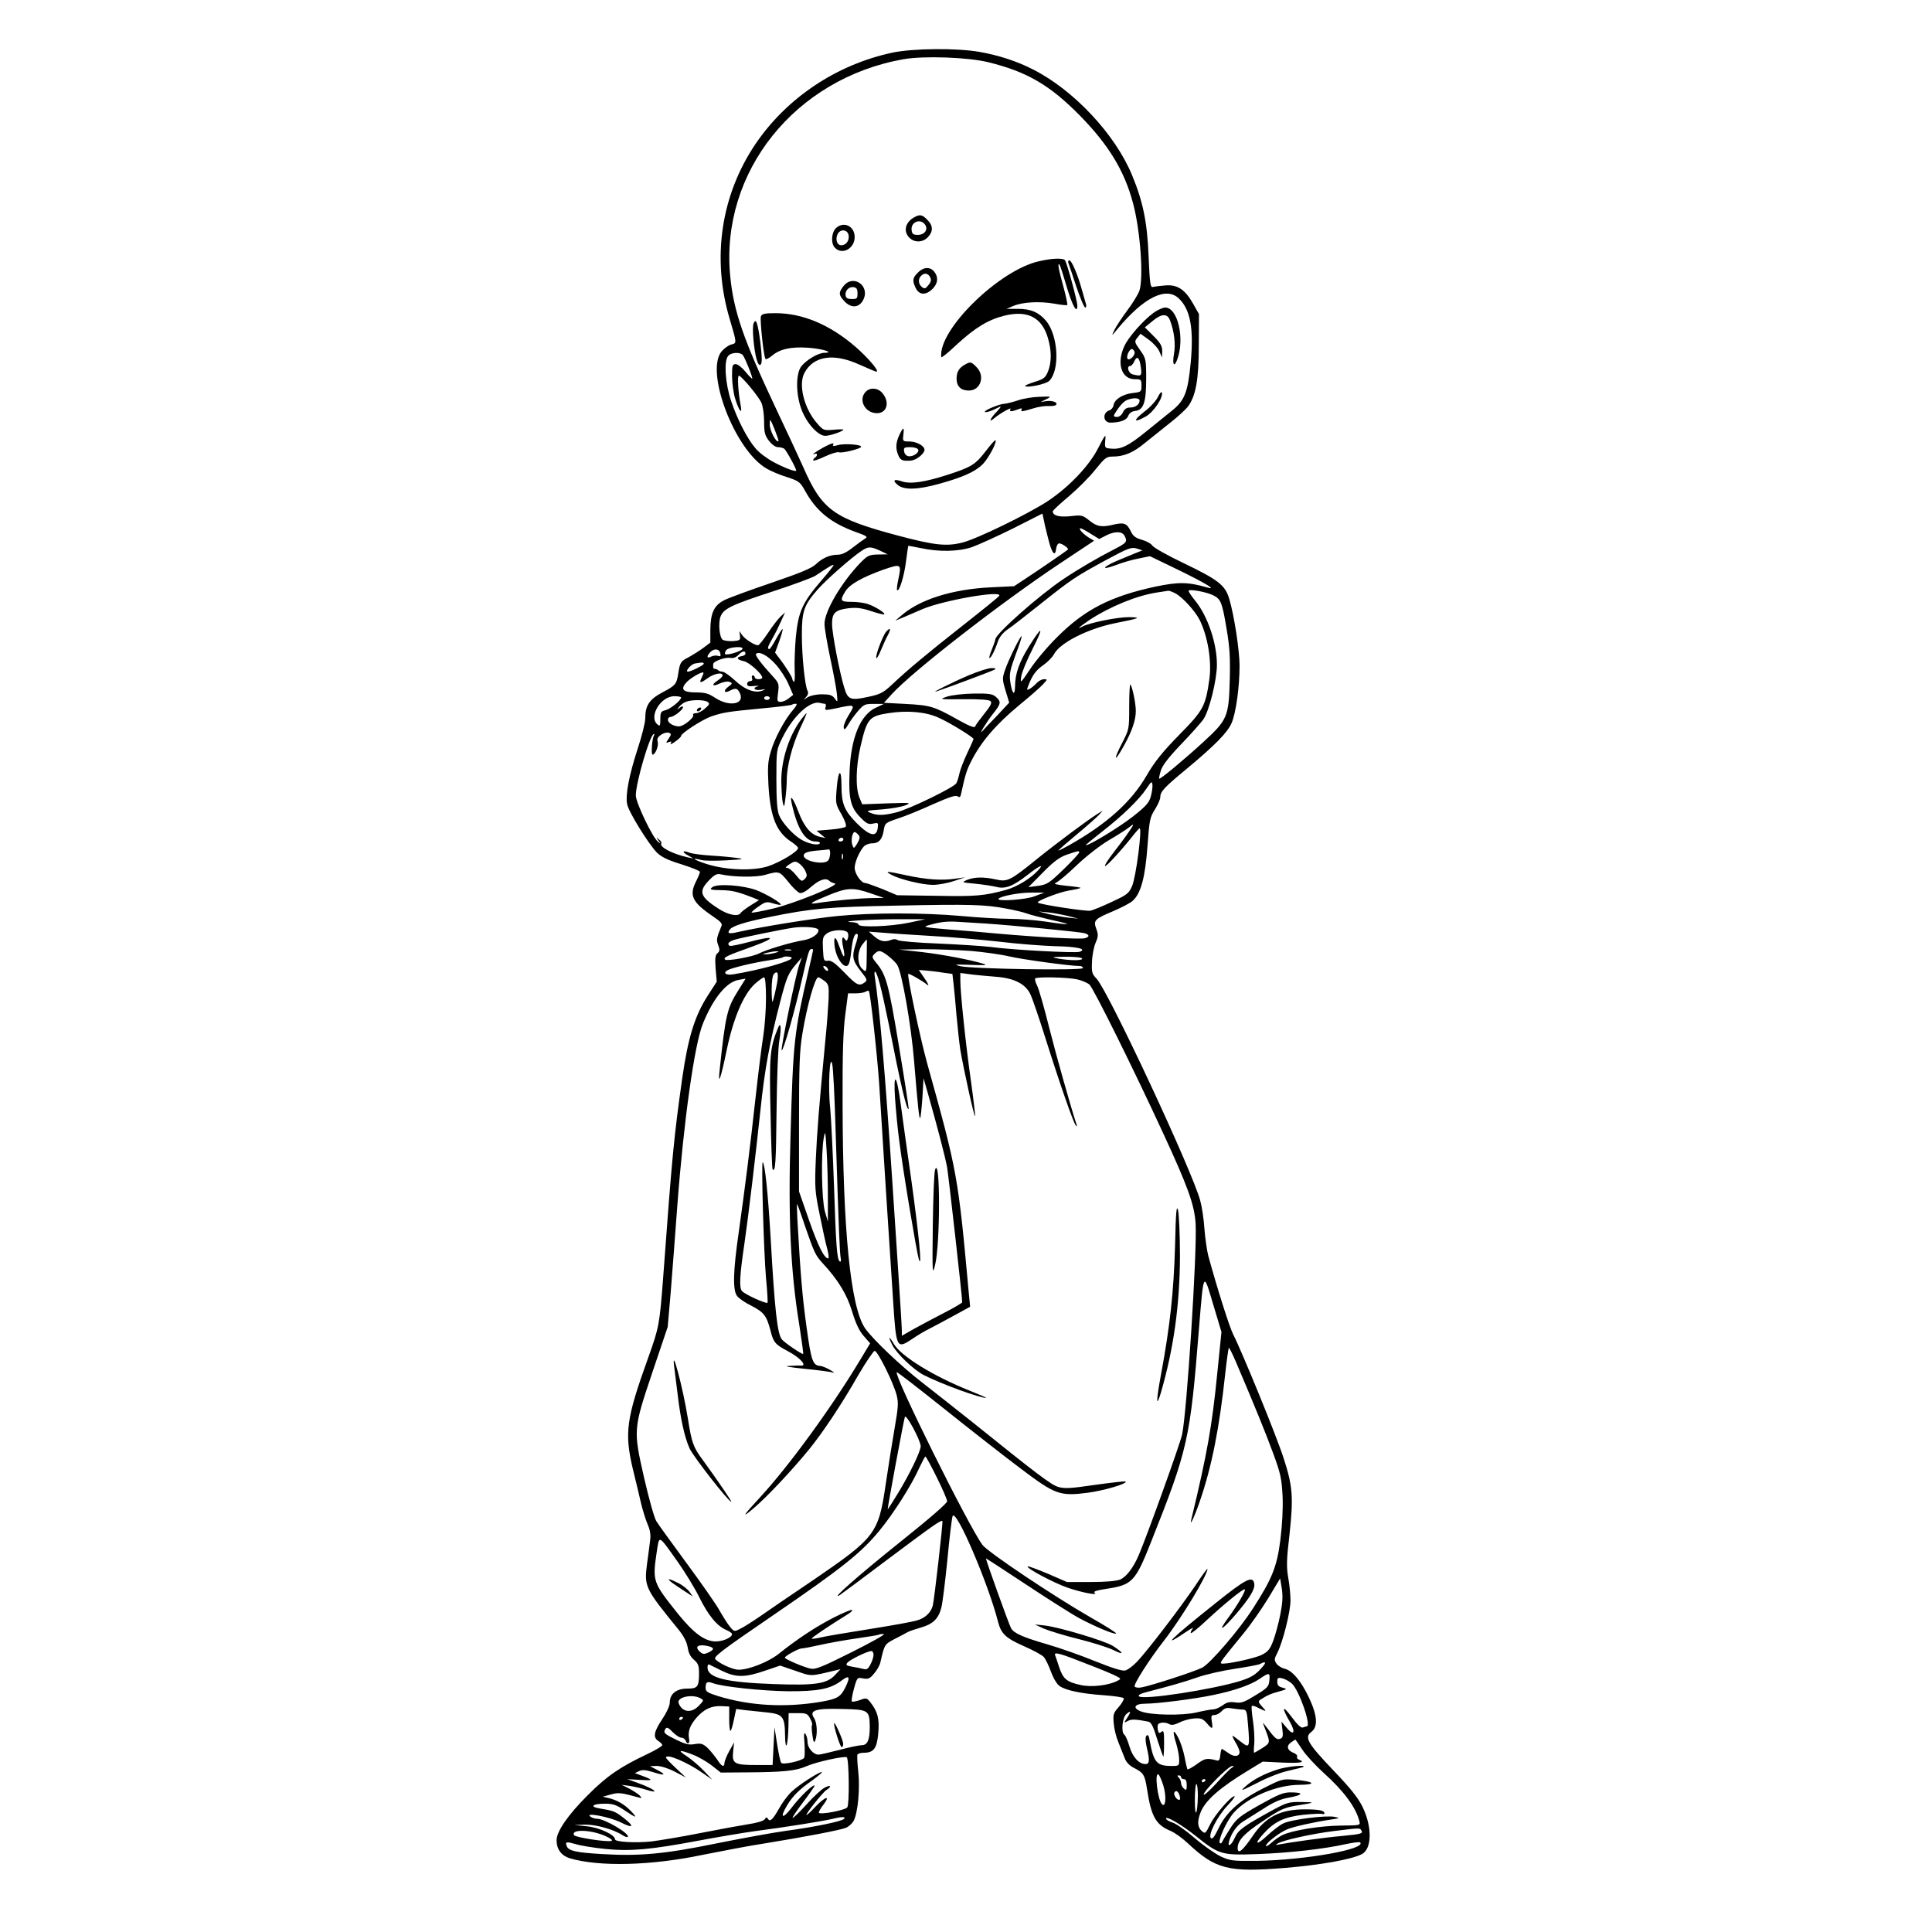 <?xml version="1.0" standalone="no"?>
<!DOCTYPE svg PUBLIC "-//W3C//DTD SVG 20010904//EN"
 "http://www.w3.org/TR/2001/REC-SVG-20010904/DTD/svg10.dtd">
<svg version="1.0" xmlns="http://www.w3.org/2000/svg"
 width="1024pt" height="1024pt" viewBox="0 0 1024 1024"
 preserveAspectRatio="xMidYMid meet">
<g transform="translate(0,1024) scale(0.1,-0.1)"
fill="#000000" stroke="none">
<path d="M4730 9961 c-296 -63 -561 -240 -727 -486 -182 -271 -231 -603 -136
-924 39 -132 39 -129 9 -137 -14 -3 -37 -20 -51 -36 -90 -107 70 -526 239
-622 22 -13 71 -34 108 -45 63 -21 69 -25 97 -76 60 -107 137 -168 270 -216
54 -19 62 -25 47 -33 -10 -6 -40 -28 -66 -48 -31 -25 -58 -38 -78 -38 -43 0
-82 -17 -117 -50 -23 -22 -81 -46 -239 -100 -115 -39 -226 -80 -247 -91 -54
-27 -73 -68 -74 -155 l0 -70 -40 -30 c-22 -16 -56 -37 -74 -47 -43 -21 -47
-28 -56 -86 -9 -58 -14 -64 -88 -103 -66 -36 -87 -68 -87 -136 0 -21 -18 -94
-40 -160 -45 -139 -66 -244 -56 -294 7 -40 111 -208 157 -256 24 -24 56 -40
131 -63 54 -17 98 -35 98 -40 0 -5 -9 -27 -20 -49 -39 -77 -22 -112 93 -190
36 -24 47 -36 41 -48 -27 -66 -28 -73 -17 -102 9 -24 8 -32 -4 -42 -12 -10
-14 -27 -10 -82 l6 -69 -49 -76 c-68 -107 -103 -220 -134 -436 -44 -312 -53
-403 -101 -1055 -19 -250 -22 -266 -79 -425 -117 -325 -127 -398 -82 -590 15
-60 34 -141 43 -180 9 -38 25 -89 35 -113 13 -29 18 -56 14 -85 -3 -23 -10
-81 -17 -129 -15 -118 -9 -129 168 -346 28 -35 43 -65 48 -94 4 -29 15 -50 33
-65 22 -19 27 -31 27 -70 0 -74 -7 -83 -63 -83 -57 0 -92 -28 -92 -74 0 -17
-17 -54 -40 -88 -45 -67 -50 -97 -20 -116 11 -7 20 -16 20 -22 0 -5 -35 -26
-77 -46 -148 -70 -215 -116 -319 -220 -104 -104 -164 -191 -164 -238 0 -47 25
-81 69 -95 156 -46 429 -40 706 18 105 21 251 49 325 60 216 35 403 71 433 83
15 6 34 23 42 38 22 43 34 169 24 260 -5 45 -7 86 -4 91 4 5 18 9 33 9 53 0
70 23 77 103 7 77 -3 116 -43 166 -18 22 -21 23 -55 10 -20 -7 -39 -10 -42 -7
-3 3 2 33 11 67 17 61 18 61 49 55 27 -5 36 -1 58 26 15 17 30 44 33 58 22 96
22 97 76 125 29 15 60 31 68 36 8 5 41 16 72 25 63 18 92 46 107 104 6 19 20
132 32 251 11 119 24 224 28 235 17 45 189 -356 241 -560 16 -63 41 -87 137
-129 48 -21 96 -47 105 -57 10 -11 27 -47 39 -80 13 -35 32 -66 46 -75 34 -23
116 -40 232 -48 56 -4 104 -11 107 -16 3 -5 -9 -26 -26 -46 -29 -32 -31 -41
-27 -87 2 -28 13 -73 25 -101 11 -27 26 -65 33 -83 8 -22 25 -40 49 -52 51
-26 58 -37 70 -115 22 -144 47 -187 124 -219 22 -9 62 -38 90 -64 149 -140
215 -157 521 -132 181 15 347 44 402 72 55 27 57 144 5 251 -24 49 -65 100
-157 196 -135 142 -153 173 -114 202 36 27 31 88 -13 181 -42 89 -89 144 -128
153 -17 4 -36 16 -44 27 -13 19 -13 25 5 59 29 58 69 217 69 276 0 29 -5 84
-12 121 -10 58 -9 96 7 231 21 195 17 255 -32 404 -34 108 -219 561 -267 655
-20 40 -83 238 -132 417 -7 28 -16 91 -20 140 -3 50 -13 117 -22 150 -40 154
-488 1113 -550 1178 -24 25 -27 35 -24 90 1 34 10 79 19 100 14 32 15 44 4 73
-17 46 -10 53 90 95 44 19 91 43 103 55 43 38 66 125 78 289 10 139 13 153 39
194 16 25 29 55 29 67 0 28 21 51 135 145 154 128 221 196 243 247 23 54 42
191 42 304 0 81 -29 269 -55 355 -21 71 -58 100 -239 187 -84 40 -159 82 -167
93 -8 12 -34 26 -57 32 -34 10 -46 19 -59 46 -20 41 -35 47 -88 35 -65 -16
-90 -12 -131 21 -36 29 -41 30 -101 23 -60 -6 -93 3 -93 26 0 4 38 40 85 79
47 40 110 103 140 141 51 63 59 70 92 70 60 0 110 21 170 71 32 26 91 73 130
104 40 31 84 71 98 88 43 57 59 143 59 327 l1 165 -31 55 c-43 76 -84 103
-149 97 -27 -2 -57 -6 -65 -8 -13 -3 -16 21 -22 161 -7 182 -30 293 -88 432
-89 216 -309 451 -525 560 -83 43 -185 76 -284 93 -118 21 -352 19 -461 -4z
m509 -51 c204 -50 326 -121 486 -284 151 -154 235 -292 280 -462 39 -144 57
-396 34 -465 -7 -19 -35 -66 -64 -104 -29 -39 -60 -86 -69 -105 -16 -33 -15
-33 20 10 136 163 253 221 320 160 63 -58 82 -160 65 -342 -15 -158 -32 -201
-101 -256 -30 -24 -91 -73 -135 -109 -92 -75 -132 -95 -183 -91 -37 3 -37 3
-34 43 4 38 2 36 -38 -41 -48 -94 -153 -204 -265 -279 -103 -68 -380 -203
-455 -221 -84 -21 -147 -14 -336 36 -346 92 -407 136 -507 365 -25 55 -88 192
-142 305 -175 370 -227 521 -245 709 -52 550 344 1045 918 1147 109 19 341 11
451 -16z m-1302 -1552 c13 -17 54 -120 50 -125 -2 -1 -18 15 -36 37 -18 22
-41 40 -51 40 -18 0 -20 -7 -20 -63 0 -35 7 -88 16 -118 19 -64 40 -92 30 -39
-14 72 -19 163 -9 159 19 -8 106 -113 119 -145 8 -19 14 -63 14 -100 0 -57 4
-72 26 -101 15 -19 34 -33 47 -33 12 0 27 -4 33 -8 10 -6 64 -104 64 -116 0
-9 -61 13 -120 45 -34 18 -77 50 -95 72 -45 52 -97 154 -130 252 -31 92 -39
210 -16 238 16 20 64 22 78 5z m189 -456 c-11 -11 -46 55 -46 87 0 35 1 35 25
-23 13 -33 23 -62 21 -64z m1433 -530 c18 -68 34 -84 39 -39 2 15 9 27 16 27
15 0 53 -27 46 -33 -10 -9 -157 -110 -220 -151 l-65 -43 -125 -6 c-202 -10
-374 -64 -471 -148 l-34 -29 48 20 c26 11 68 29 95 41 106 46 428 103 408 71
-3 -6 -91 -77 -194 -158 -193 -152 -290 -233 -377 -315 -43 -40 -60 -49 -121
-62 -96 -21 -110 -16 -129 47 -26 85 -65 290 -65 339 0 58 16 74 86 83 43 5
69 2 121 -15 36 -12 68 -20 70 -17 7 6 -49 42 -86 54 -19 7 -58 12 -87 12 -60
0 -64 6 -34 55 23 38 91 76 203 116 94 32 96 31 78 -53 -6 -28 -9 -53 -6 -56
11 -11 38 77 47 153 6 44 11 81 12 82 0 1 30 -5 66 -12 96 -21 200 -19 271 5
34 12 131 56 218 99 l156 79 9 -42 c4 -22 16 -69 25 -104z m222 39 l45 -28 35
18 c45 24 86 24 99 0 17 -32 12 -38 -52 -71 -88 -45 -191 -105 -273 -160 -128
-86 -353 -285 -359 -317 -2 -11 -11 -36 -20 -58 -9 -21 -14 -40 -12 -42 6 -6
30 41 45 87 7 21 26 46 49 62 21 14 98 74 172 133 172 137 188 147 349 235
121 65 136 71 165 63 l31 -10 -25 -10 c-14 -6 -55 -23 -92 -38 -90 -36 -113
-63 -26 -31 35 14 91 30 124 36 l59 12 145 -70 c146 -71 213 -111 160 -96
-105 30 -153 30 -275 5 -237 -51 -375 -121 -520 -266 -50 -49 -115 -126 -144
-170 -53 -79 -54 -79 -48 -40 3 22 31 89 61 148 61 120 51 125 -20 11 -52 -83
-74 -146 -74 -213 -1 -56 -17 -37 -26 31 -5 35 1 62 29 138 20 52 34 96 32 98
-5 6 -70 -125 -88 -179 -15 -43 -15 -51 3 -110 l19 -63 -66 -71 c-37 -38 -71
-74 -76 -80 -23 -25 20 45 54 89 45 56 47 66 18 92 -18 16 -36 19 -118 18 -56
-1 -115 -8 -141 -16 -44 -15 -43 -15 87 -14 87 1 136 -3 143 -10 9 -9 1 -25
-33 -67 -24 -30 -47 -61 -49 -68 -3 -8 -32 3 -94 38 -123 69 -143 75 -274 82
l-115 6 40 44 c108 120 578 485 892 694 l182 121 -27 16 c-31 19 -59 50 -45
50 5 0 29 -13 54 -29z m-1116 -90 l40 -19 -51 -1 c-47 -1 -55 -5 -93 -43 -102
-106 -191 -258 -191 -325 0 -21 14 -103 31 -183 17 -80 33 -165 35 -190 4 -44
4 -44 -12 -22 -13 18 -26 22 -68 22 -31 0 -61 -7 -76 -16 -24 -16 -24 -16 -8
1 11 12 14 23 8 34 -14 28 -30 183 -30 296 0 126 11 158 85 242 44 50 181 171
234 205 33 22 46 22 96 -1z m-314 -161 c-98 -114 -120 -163 -133 -297 -5 -59
-8 -138 -6 -175 2 -36 0 -64 -4 -62 -4 3 -8 9 -8 14 0 10 -38 71 -71 113 l-21
28 22 60 c12 34 20 62 18 65 -2 2 -17 -21 -34 -51 -16 -30 -32 -55 -36 -55
-13 0 -9 13 17 58 14 24 34 65 45 90 l21 46 -26 -24 c-13 -13 -43 -52 -66 -87
-23 -34 -46 -63 -51 -63 -19 0 -67 31 -83 52 l-16 23 3 -25 c3 -23 -1 -25 -37
-28 -22 -1 -46 2 -54 7 -18 11 -25 89 -12 123 16 42 58 62 276 133 111 36 212
74 226 83 74 49 93 61 97 57 2 -2 -28 -40 -67 -85z m2081 -76 c39 -20 46 -38
69 -176 17 -99 20 -152 17 -273 -5 -194 -13 -211 -139 -327 -107 -98 -230
-200 -235 -195 -2 1 2 21 9 43 8 27 41 70 107 139 53 55 106 115 118 132 31
44 72 210 72 290 0 114 -49 258 -115 339 -19 23 -35 47 -35 52 0 12 95 -5 132
-24z m-204 12 c39 -20 106 -94 130 -141 44 -88 65 -220 52 -315 -21 -144 -31
-164 -160 -295 -90 -92 -130 -142 -173 -216 -81 -140 -212 -257 -409 -368 -32
-18 -58 -31 -58 -29 0 3 44 41 98 86 53 44 106 91 117 103 l20 23 -30 -19
c-51 -32 -215 -154 -324 -242 -138 -112 -152 -118 -214 -104 -63 14 -114 13
-152 -3 -29 -13 -28 -13 45 -20 41 -4 92 -12 112 -17 47 -12 88 4 167 66 60
47 87 59 55 24 -39 -44 -113 -89 -170 -105 -116 -32 -161 -36 -369 -32 l-210
3 -78 33 c-43 17 -85 32 -92 32 -21 0 -55 50 -55 80 0 29 23 84 48 113 8 9 28
17 43 17 37 0 55 20 63 69 6 38 8 40 73 62 38 12 122 46 187 76 89 39 122 50
132 42 10 -8 15 -4 19 18 20 92 28 121 52 167 52 104 133 198 258 301 55 45
111 94 124 109 23 25 24 26 4 26 -11 0 -28 -9 -39 -21 -10 -11 -27 -25 -36
-30 -16 -8 -17 -7 -8 16 21 56 41 83 80 110 23 16 48 42 56 57 31 61 181 136
324 165 132 26 143 31 75 32 -59 1 -208 -29 -246 -49 -37 -20 -19 -3 34 33
111 73 254 131 361 147 28 4 55 8 59 9 4 0 20 -5 35 -13z m-2293 -296 c-8 -13
-83 -35 -91 -27 -4 4 -1 13 6 22 14 16 95 22 85 5z m-117 -24 c3 -14 0 -17
-13 -12 -9 3 -25 1 -36 -4 -24 -13 -25 2 -3 25 21 20 48 16 52 -9z m133 -1 c0
-6 -9 -11 -21 -13 -30 -5 -24 -19 11 -26 29 -5 99 -68 99 -88 0 -4 -9 -8 -20
-8 -11 0 -20 5 -20 10 0 6 -4 10 -10 10 -5 0 -7 -7 -4 -15 4 -9 0 -15 -10 -15
-9 0 -16 -7 -16 -15 0 -12 9 -14 38 -11 20 2 29 1 20 -1 -33 -8 -19 -25 15
-19 27 5 29 5 9 -4 -39 -16 -93 3 -147 54 -27 25 -57 46 -66 46 -8 0 -19 3
-23 8 -4 4 -12 7 -17 7 -5 0 -9 3 -9 8 0 4 0 11 0 17 0 15 64 38 91 33 16 -3
31 3 44 17 19 20 37 23 36 5z m159 -55 c25 -27 56 -75 69 -106 l25 -57 -23
-18 c-13 -11 -32 -19 -43 -19 -19 0 -20 4 -14 49 6 45 4 51 -26 84 -65 71 -97
114 -91 121 16 16 61 -7 103 -54z m-380 2 c0 -8 -69 -42 -84 -42 -17 0 16 39
36 43 39 7 48 7 48 -1z m-10 -72 c-17 -32 -8 -33 30 -5 34 25 80 34 80 15 0
-5 -11 -17 -25 -26 -37 -24 -30 -36 9 -17 20 9 42 13 53 9 16 -7 16 -9 -7 -26
-28 -21 -22 -37 8 -21 31 16 41 14 54 -14 26 -58 -56 -73 -131 -24 -36 24 -55
29 -103 29 -69 0 -84 17 -48 55 22 23 81 57 88 50 2 -2 -2 -13 -8 -25z m-110
-107 c-1 -16 -56 -60 -82 -67 -25 -6 -28 -11 -28 -47 0 -36 -2 -40 -15 -29
-49 40 16 150 89 150 20 0 36 -3 36 -7z m470 -3 c0 -5 -7 -10 -15 -10 -8 0
-15 5 -15 10 0 6 7 10 15 10 8 0 15 -4 15 -10z m-330 -20 c13 -9 11 -14 -13
-35 -15 -14 -37 -25 -48 -25 -11 0 -18 -4 -15 -9 8 -13 -51 -61 -75 -61 -29 0
-59 18 -59 35 0 8 6 15 14 15 17 0 66 38 66 52 0 6 -7 5 -17 -3 -17 -13 -17
-13 -3 5 8 10 23 22 35 26 28 12 97 12 115 0z m621 -10 c6 0 8 -8 5 -18 -6
-18 -3 -18 56 -6 101 22 102 21 67 -35 -17 -27 -29 -57 -27 -67 2 -15 8 -11
24 16 11 20 35 52 53 73 30 34 37 37 85 36 l51 0 -41 -19 c-83 -37 -134 -158
-141 -340 -6 -143 5 -190 58 -243 32 -33 43 -38 67 -32 27 6 28 4 24 -25 -7
-49 -43 -41 -112 28 -65 66 -80 102 -80 199 0 93 -17 85 -25 -12 -7 -82 -7
-86 25 -141 19 -34 28 -60 22 -66 -5 -5 -42 -12 -82 -15 l-72 -6 23 -19 24
-20 -30 7 c-47 10 -83 53 -113 132 -27 72 -48 99 -36 46 30 -136 71 -203 126
-203 16 0 27 -4 23 -10 -8 -13 -63 -2 -100 21 -43 26 -100 89 -116 129 -10 25
-14 80 -14 190 0 155 0 155 33 222 56 114 148 198 200 182 8 -2 18 -4 23 -4z
m-168 -33 c-43 -49 -99 -153 -118 -222 -15 -49 -17 -82 -12 -177 10 -169 42
-249 123 -301 18 -12 34 -26 34 -32 0 -18 -96 -76 -161 -97 -81 -25 -220 -20
-322 12 -67 21 -91 38 -31 22 16 -5 76 -5 134 -2 88 5 98 7 60 12 -25 4 -87
10 -138 13 -51 3 -104 10 -119 16 -36 14 -41 4 -6 -15 l28 -16 -30 6 c-81 18
-152 55 -140 74 3 4 -3 14 -13 21 -16 13 -16 13 -2 -6 14 -19 14 -19 -3 -6
-29 23 -117 207 -117 245 0 69 76 326 96 326 3 0 3 -4 0 -9 -10 -16 -16 -101
-7 -101 14 0 33 47 27 68 -5 16 0 25 18 38 14 9 33 14 41 10 14 -5 14 -8 -1
-31 -16 -24 -16 -25 1 -18 14 5 16 3 10 -7 -5 -8 6 -4 23 9 18 12 32 26 32 30
0 15 114 88 160 104 66 22 89 25 264 42 87 8 161 17 164 20 3 3 12 5 20 5 9 0
4 -11 -15 -33z m772 -41 c59 -26 185 -104 185 -113 0 -2 -15 -37 -34 -76 -19
-40 -37 -88 -41 -107 -4 -19 -11 -42 -16 -51 -11 -22 -250 -138 -319 -155 -68
-17 -101 -17 -137 -2 -25 11 -20 12 62 18 50 4 106 14 125 22 33 14 26 14 -97
10 l-133 -5 -15 36 c-21 51 -19 164 6 271 34 147 45 160 147 176 101 16 200 7
267 -24z m1125 -416 c-9 -34 -25 -52 -93 -106 -71 -56 -231 -154 -252 -154 -4
0 35 32 85 71 108 84 198 171 237 230 24 36 28 40 31 22 2 -12 -2 -40 -8 -63z
m-119 -192 c-16 -24 -52 -72 -80 -108 -27 -35 -48 -67 -44 -70 5 -5 76 71 141
152 20 26 39 47 42 48 15 1 -19 -260 -40 -307 -17 -39 -27 -46 -107 -83 -48
-23 -100 -44 -114 -47 -24 -4 -268 33 -278 43 -9 8 111 55 165 64 31 5 59 11
61 14 3 2 -31 7 -74 11 -54 6 -71 10 -57 16 12 4 62 46 111 93 49 47 125 106
169 132 43 25 90 55 103 65 35 28 35 24 2 -23z m-1431 -13 c9 -11 8 -20 -6
-45 -18 -29 -19 -29 -26 -9 -9 22 -1 69 12 69 4 0 13 -7 20 -15z m-80 -25 c0
-5 -7 -10 -16 -10 -8 0 -12 5 -9 10 3 6 10 10 16 10 5 0 9 -4 9 -10z m-70 -72
c0 -13 -4 -29 -9 -37 -18 -28 -131 -7 -131 24 0 16 21 23 85 28 22 2 43 4 48
5 4 1 7 -8 7 -20z m1320 4 c0 -5 -37 -45 -82 -89 -77 -74 -87 -81 -135 -88
l-52 -7 76 77 c58 59 88 81 127 95 62 21 66 22 66 12z m-1253 -34 c-3 -7 -5
-2 -5 12 0 14 2 19 5 13 2 -7 2 -19 0 -25z m-198 -65 c10 -22 9 -29 -4 -42
-15 -15 -19 -13 -47 22 -16 20 -37 37 -46 37 -12 0 -7 6 12 19 26 17 32 18 51
5 12 -8 27 -26 34 -41z m-91 -57 c23 -30 51 -56 61 -59 12 -3 34 9 62 34 43
37 76 48 95 30 5 -5 17 -11 28 -13 34 -6 -213 -107 -328 -134 -59 -14 -110
-23 -112 -21 -3 2 14 17 36 32 37 26 44 27 77 17 20 -6 39 -10 41 -7 7 7 -75
56 -129 77 -70 26 -206 36 -233 16 -17 -13 -12 -15 45 -16 58 -1 86 -7 173
-41 l29 -12 -45 -28 c-25 -16 -49 -34 -52 -40 -13 -21 -66 -11 -118 23 -100
64 -108 92 -46 154 25 26 38 32 57 28 68 -15 188 -17 236 -3 74 21 76 21 123
-37z m437 -61 l70 -24 -60 -1 c-60 0 -216 -14 -290 -26 -55 -9 -42 1 56 41 99
41 131 42 224 10z m870 -15 c-47 -19 -208 -30 -192 -13 15 14 107 32 172 32
l70 0 -50 -19z m-150 -66 c44 -8 93 -20 108 -26 16 -6 74 -21 130 -34 120 -26
109 -30 -29 -9 -54 8 -142 15 -194 15 -52 0 -167 7 -255 15 -204 18 -469 18
-655 0 -132 -13 -403 -57 -524 -84 -54 -13 -65 -9 -46 14 15 18 82 39 210 65
220 45 309 53 670 60 394 8 468 6 585 -16z m326 -39 l54 -14 -51 5 c-28 3 -75
12 -105 19 l-54 14 51 -5 c28 -3 75 -12 105 -19z m-846 -36 c-97 -20 -265 -26
-265 -9 0 6 -15 11 -32 12 -83 4 79 15 227 16 l160 0 -90 -19z m410 -4 c137
-9 497 -44 523 -51 28 -8 28 -20 1 -27 -23 -6 -236 5 -454 24 -71 7 -193 17
-270 23 -131 11 -137 13 -100 23 60 17 94 21 155 17 30 -2 96 -6 145 -9z
m-888 -32 c7 -21 -34 -50 -81 -57 -59 -9 -197 -50 -234 -70 -33 -17 -169 -42
-179 -32 -11 11 10 21 142 68 136 49 125 63 -20 24 -49 -13 -93 -22 -97 -19
-16 9 -7 22 25 32 31 10 251 55 312 64 54 8 128 2 132 -10z m157 -18 c3 -8 3
-22 -1 -31 -4 -12 -7 -13 -14 -3 -15 24 -20 2 -10 -42 11 -50 6 -64 -9 -25 -5
14 -15 38 -20 52 -15 39 -23 23 -15 -30 8 -48 37 -96 60 -96 15 0 21 20 30
103 7 52 19 77 31 64 3 -3 -2 -28 -12 -56 -20 -62 -15 -84 31 -142 32 -40 33
-45 18 -56 -29 -22 -43 -15 -108 53 -48 49 -69 65 -87 62 -22 -3 -23 1 -26 62
-3 57 -1 66 20 82 29 22 103 24 112 3z m446 -16 c96 -5 256 -19 355 -30 99
-12 232 -22 296 -24 118 -2 175 -15 130 -30 -25 -7 -355 10 -471 26 -41 5
-166 13 -277 18 -111 4 -208 13 -215 18 -8 6 -21 7 -33 2 -35 -14 -59 -9 -90
17 l-30 26 80 -6 c44 -4 159 -11 255 -17z m-346 -96 c-1 -101 -1 -99 -24 -78
-28 25 -27 93 1 129 11 14 21 26 23 26 1 0 1 -35 0 -77z m-401 20 c-7 -2 -21
-2 -30 0 -10 3 -4 5 12 5 17 0 24 -2 18 -5z m117 3 c0 -2 -11 -52 -25 -112
-76 -329 -81 -368 -95 -874 -13 -429 0 -719 46 -999 13 -85 23 -155 21 -157
-4 -5 -100 60 -113 77 -24 29 -38 159 -59 531 -14 239 -30 396 -42 408 -9 8 5
-473 17 -613 7 -71 10 -130 8 -132 -7 -7 -124 46 -136 63 -15 19 -11 84 14
253 19 129 60 472 85 709 22 211 49 359 104 569 35 134 42 151 89 206 l26 30
-14 -40 c-18 -49 -99 -445 -93 -452 8 -8 70 209 112 394 29 127 34 143 46 143
5 0 9 -2 9 -4z m834 -6 c70 -6 164 -19 209 -30 71 -16 318 -50 370 -50 9 0 17
-5 17 -11 0 -14 -583 -5 -650 10 -38 9 -30 10 55 7 71 -3 91 -2 70 5 -71 22
-219 50 -330 63 l-120 13 126 2 c69 0 183 -4 253 -9z m-1034 -10 c-14 -4 -36
-8 -50 -8 -22 0 -22 1 5 8 17 4 39 8 50 8 16 0 15 -2 -5 -8z m597 -16 c18 -14
40 -35 48 -47 25 -38 75 -323 90 -512 20 -243 27 -307 32 -301 3 3 8 51 12
108 l6 103 23 -80 c54 -191 91 -334 102 -392 8 -49 80 -686 80 -715 0 -4 -44
-30 -97 -57 -54 -28 -126 -66 -160 -85 l-63 -36 0 28 c0 15 -9 162 -20 327
-11 165 -24 370 -30 455 -38 575 -67 920 -94 1098 -2 12 -1 22 1 22 12 0 35
-88 73 -275 65 -331 96 -462 106 -453 2 2 -21 151 -51 331 -55 333 -68 380
-120 443 -24 29 -25 33 -10 48 22 22 32 20 72 -10z m-511 -13 c-11 -18 -168
-62 -308 -85 -40 -7 -59 7 -31 22 25 13 133 39 218 52 38 6 71 13 74 16 8 8
52 4 47 -5z m1539 -1 c7 -12 -59 -12 -125 -1 -41 8 -37 9 37 10 45 0 85 -3 88
-9z m-1350 -51 c11 -17 -1 -21 -15 -4 -8 9 -8 15 -2 15 6 0 14 -5 17 -11z
m611 -24 l52 -7 6 -52 c3 -28 11 -105 16 -171 6 -66 15 -147 20 -180 18 -104
73 -355 78 -351 2 3 -8 87 -22 188 -28 197 -56 466 -56 531 l0 40 53 -7 c28
-4 89 -9 135 -13 97 -7 158 -38 184 -94 9 -19 44 -120 77 -225 79 -251 151
-457 163 -469 6 -7 7 -5 4 5 -29 87 -106 359 -145 513 -26 105 -55 206 -64
223 -9 17 -13 34 -10 38 10 10 174 6 223 -5 25 -6 53 -18 64 -27 21 -18 235
-450 389 -784 134 -289 168 -385 174 -483 9 -143 -47 -1012 -72 -1120 -12 -53
-186 -537 -230 -639 -28 -65 -65 -114 -98 -128 -21 -8 -75 -13 -157 -13 l-125
0 -99 43 c-55 23 -103 41 -108 40 -17 -6 139 -89 213 -114 77 -26 163 -42 141
-26 -10 6 10 13 63 21 135 20 153 38 235 246 197 495 208 545 255 1135 25 306
23 302 75 127 l44 -147 -23 -227 c-27 -270 -52 -415 -136 -763 -13 -51 16 9
46 98 62 181 102 383 133 671 8 73 17 135 19 137 2 3 19 -31 37 -73 107 -251
156 -372 197 -483 41 -111 46 -136 51 -230 3 -67 -2 -152 -12 -234 -18 -140
-44 -204 -143 -358 -71 -112 -228 -295 -271 -317 -39 -20 -266 -94 -319 -104
-18 -4 -35 -2 -39 4 -7 11 80 147 156 244 91 117 230 346 230 380 0 4 -29 -35
-63 -87 -76 -113 -254 -346 -310 -405 -22 -23 -50 -44 -63 -47 -15 -4 -69 13
-156 48 -73 30 -189 71 -258 91 -128 37 -177 59 -191 85 -11 19 -137 370 -133
370 2 0 97 -62 212 -138 115 -76 242 -157 283 -179 84 -45 187 -88 195 -81 3
3 -57 41 -133 84 -197 113 -547 347 -576 386 -75 102 -470 898 -454 915 3 2
116 -86 253 -195 137 -110 318 -251 403 -315 184 -139 208 -148 356 -129 84
11 212 48 201 60 -3 2 -75 -6 -161 -18 -129 -19 -163 -21 -196 -11 -38 11
-114 69 -462 349 -88 70 -205 162 -260 205 -109 84 -262 229 -302 287 -77 112
-118 525 -119 1190 -1 261 3 386 14 470 l15 115 40 0 c22 0 46 4 53 9 7 4 15
6 17 4 8 -7 45 -344 55 -493 14 -230 58 -915 74 -1153 16 -249 19 -253 99
-200 29 20 73 46 98 58 24 12 81 43 127 68 l84 46 -7 71 c-57 625 -60 642
-221 1220 -39 142 -107 465 -100 473 4 4 76 -37 100 -57 12 -10 7 3 -12 31
l-32 47 37 -3 c21 -2 61 -6 89 -11z m-882 -79 c-8 -39 -17 -72 -19 -75 -3 -2
-5 27 -5 65 0 41 5 75 12 82 23 23 27 -3 12 -72z m-54 -58 c0 -62 -7 -153 -15
-203 -8 -49 -26 -193 -40 -320 -29 -265 -56 -479 -90 -720 -29 -201 -32 -301
-9 -333 8 -12 42 -36 75 -52 68 -35 82 -53 103 -133 15 -62 26 -74 91 -108 68
-36 107 -81 68 -77 -10 1 -38 0 -63 -2 -28 -1 5 -7 85 -15 72 -7 139 -16 150
-20 11 -3 4 3 -15 14 -19 11 -42 20 -50 21 -42 2 -50 24 -75 206 -22 158 -32
274 -49 577 -2 43 -3 77 -1 75 2 -2 22 -56 43 -120 47 -136 55 -153 92 -193
82 -88 129 -166 156 -255 19 -63 37 -102 61 -130 l35 -40 -53 -88 c-150 -250
-379 -565 -534 -732 -90 -97 -97 -111 -27 -51 69 59 197 195 288 306 75 92
174 240 264 398 41 70 80 127 86 127 16 0 99 -168 116 -233 11 -42 9 -65 -10
-175 -12 -70 -34 -206 -48 -302 -38 -259 -55 -280 -384 -505 -113 -76 -239
-162 -280 -191 -41 -28 -89 -59 -107 -67 -31 -16 -32 -16 -55 12 -13 16 -38
56 -56 88 -18 32 -96 144 -173 248 -77 105 -149 204 -160 222 -11 17 -40 121
-65 230 -58 256 -58 256 45 563 l80 237 16 184 c8 101 24 308 35 459 34 450
91 854 135 963 54 134 124 221 188 233 l39 7 -40 -64 c-58 -92 -67 -130 -97
-414 -11 -97 4 -58 36 96 35 171 90 300 151 355 21 19 43 34 48 34 6 0 10 -44
10 -112z m310 93 c22 -18 24 -25 22 -93 -2 -40 -9 -143 -18 -228 -35 -369 -43
-474 -50 -625 -6 -148 -5 -169 20 -290 14 -71 32 -154 40 -182 8 -29 10 -53 6
-53 -21 0 -53 63 -102 203 l-53 152 0 365 c0 305 3 383 18 472 25 151 67 298
84 298 5 0 19 -9 33 -19z m59 -796 c17 -535 22 -649 27 -673 3 -14 1 -21 -5
-18 -15 10 -20 82 -31 411 -6 171 -15 353 -20 405 -12 107 -2 292 11 230 5
-19 13 -179 18 -355z m-41 -345 l0 -135 -16 55 c-17 61 -21 303 -6 388 8 43 9
37 15 -63 4 -60 7 -171 7 -245z m492 -1325 c0 -27 -59 -149 -122 -252 -28 -46
-52 -83 -53 -83 -3 0 85 473 91 490 7 18 83 -124 84 -155z m85 -165 c30 -60
55 -118 55 -127 0 -11 -95 -93 -249 -216 -209 -167 -375 -312 -321 -282 8 5
125 92 259 193 239 179 279 207 286 200 4 -4 -43 -417 -51 -448 -10 -37 -40
-66 -82 -78 -20 -7 -136 -28 -257 -47 -121 -19 -238 -39 -260 -45 -22 -5 -41
-7 -43 -5 -4 3 97 71 196 132 13 8 21 17 18 20 -3 3 -47 -15 -98 -41 -92 -47
-191 -112 -291 -192 -54 -43 -158 -84 -212 -84 -29 0 -97 30 -122 54 -15 13
17 38 311 239 361 247 462 328 557 444 73 88 171 242 210 330 16 34 31 63 34
63 3 0 30 -49 60 -110z m-1375 -445 c39 -55 92 -141 117 -192 48 -97 95 -153
144 -173 16 -7 29 -16 29 -21 0 -18 -47 -39 -86 -39 -58 0 -117 43 -201 147
-134 168 -135 171 -112 328 14 90 7 93 109 -50z m3196 -282 c-9 -46 -26 -108
-37 -138 -17 -46 -28 -59 -61 -76 -40 -20 -206 -55 -216 -45 -5 6 3 17 117
156 39 47 98 132 133 189 l63 105 9 -54 c6 -40 4 -77 -8 -137z m-2270 -199
c-160 -80 -194 -94 -220 -88 -35 7 -136 50 -136 58 0 9 73 49 89 49 9 0 52 8
96 18 44 10 132 26 195 35 63 9 117 18 119 20 2 2 14 4 25 3 12 0 -64 -43
-168 -95z m-758 30 c29 -8 28 -18 -4 -33 -22 -10 -30 -9 -45 5 -31 28 -6 42
49 28z m872 -44 c0 -12 -7 -35 -16 -51 -12 -24 -20 -30 -37 -25 -12 3 -39 9
-60 12 -32 6 -36 9 -25 22 14 16 104 60 126 61 6 1 12 -8 12 -19z m1138 -52
c68 -26 135 -54 149 -62 25 -13 26 -14 7 -24 -46 -25 -140 -36 -196 -23 -74
16 -93 32 -114 94 -9 28 -19 58 -22 65 -6 18 28 9 176 -50z m926 -10 c-37 -44
-60 -58 -119 -77 -143 -45 -517 -103 -538 -82 -6 6 5 13 34 21 142 37 202 54
274 79 44 16 134 36 200 46 66 10 127 21 135 26 27 15 33 9 14 -13z m-2869
-23 c75 -37 123 -37 230 0 l80 27 82 -28 c87 -30 75 -30 213 3 l25 6 -29 -31
c-44 -47 -105 -56 -326 -48 -252 9 -350 33 -350 88 0 11 3 18 8 16 4 -2 34
-17 67 -33z m2903 -51 c-3 -33 -9 -40 -73 -79 -60 -37 -75 -43 -108 -38 -30 4
-45 1 -67 -16 -16 -11 -38 -21 -49 -21 -11 0 -50 -7 -88 -16 -75 -18 -245 -15
-295 5 -48 18 -35 41 21 41 63 0 263 25 361 46 113 23 200 54 245 85 53 36 57
35 53 -7z m-2247 -37 c-25 -51 -43 -62 -131 -77 -190 -32 -376 -21 -543 30
-57 18 -67 24 -67 44 0 31 8 36 38 25 50 -19 258 -41 397 -43 160 -1 225 12
282 54 45 34 52 25 24 -33z m2367 19 c39 -38 104 -226 78 -226 -2 0 -11 -3
-20 -6 -10 -4 -29 14 -62 58 -48 65 -52 48 -7 -29 32 -55 20 -76 -17 -31 l-28
33 5 -42 c5 -35 2 -44 -12 -49 -18 -7 -27 1 -77 68 -17 22 -17 22 -4 -12 30
-77 30 -77 -13 -105 -22 -14 -42 -25 -44 -25 -2 0 -2 22 1 48 2 26 -1 81 -7
121 -6 41 -9 76 -6 79 3 3 17 -1 32 -9 47 -23 49 -23 23 5 -21 23 -22 29 -10
37 35 23 58 33 100 44 43 12 44 13 18 20 -21 5 -28 13 -28 31 0 21 3 24 28 18
15 -4 37 -16 50 -28z m-3136 -77 c20 -11 19 -11 -8 -40 -39 -41 -89 -35 -107
14 -12 31 71 50 115 26z m153 -111 c0 -36 3 -64 7 -62 4 2 12 30 18 60 l12 56
46 -6 c26 -3 78 -8 115 -12 86 -9 97 -21 98 -124 2 -93 16 -51 18 53 l1 67 50
0 c44 0 51 -3 64 -29 9 -16 13 -31 10 -34 -3 -3 -2 -27 2 -54 5 -37 9 -43 15
-28 13 34 10 95 -7 120 -26 40 8 51 150 47 140 -3 145 -6 146 -95 0 -69 -12
-97 -43 -97 -13 0 -66 -11 -118 -25 -51 -13 -102 -25 -111 -25 -27 0 -58 36
-58 68 0 15 -5 34 -11 42 -8 11 -9 -3 -5 -50 2 -36 2 -71 -2 -77 -10 -16 -112
-38 -121 -27 -5 5 -14 50 -22 99 l-14 90 -5 -100 -5 -100 -91 0 c-113 0 -125
8 -118 73 l5 47 -25 -45 c-14 -25 -25 -53 -26 -62 0 -28 -16 -21 -38 15 -12
17 -34 45 -50 61 -26 24 -35 27 -69 22 -32 -6 -50 -1 -101 24 -63 31 -68 36
-54 58 6 9 16 4 37 -18 16 -16 36 -30 46 -30 9 0 19 -7 23 -15 9 -25 24 -17
18 10 -7 38 5 71 40 111 40 46 81 64 133 61 l40 -2 0 -67z m2722 51 c20 -1 22
-8 28 -83 10 -120 8 -124 -39 -87 -21 17 -41 31 -43 31 -3 0 4 -16 16 -36 12
-19 21 -42 21 -50 0 -25 -30 -28 -60 -5 -16 11 -31 21 -34 21 -3 0 -6 -15 -8
-32 -2 -24 -7 -32 -18 -29 -54 14 -63 12 -106 -19 -25 -18 -47 -30 -50 -28 -2
3 -9 31 -15 64 -6 32 -21 79 -34 104 -28 52 -32 37 -10 -34 8 -27 15 -64 15
-83 0 -32 -1 -33 -40 -33 -79 0 -95 18 -116 133 -4 27 -10 35 -17 28 -7 -7 -7
-26 1 -62 17 -71 15 -89 -7 -89 -34 0 -69 38 -85 95 -9 30 -21 57 -26 60 -19
12 -12 91 10 110 25 22 26 13 3 -22 -17 -26 -17 -26 4 -15 19 11 42 10 109 -3
16 -4 26 -23 48 -95 16 -49 30 -90 32 -90 2 0 4 32 4 71 0 60 -2 70 -14 60
-11 -9 -15 -8 -18 6 -3 10 -3 24 -1 31 5 14 41 16 62 3 10 -6 27 -3 52 9 20
11 55 20 79 22 36 2 46 -2 66 -25 30 -35 34 -34 27 8 -5 30 -3 35 14 35 11 0
28 9 39 21 15 16 26 19 54 14 19 -3 45 -6 57 -6z m-2967 -43 c0 -3 -4 -8 -10
-11 -5 -3 -10 -1 -10 4 0 6 5 11 10 11 6 0 10 -2 10 -4z m3283 -170 c19 -29
70 -84 112 -122 108 -97 172 -184 190 -257 6 -22 4 -22 -97 -23 -111 -1 -263
-26 -312 -51 -17 -8 -43 -27 -58 -41 -16 -14 -28 -21 -28 -15 0 15 71 70 112
87 35 15 150 40 233 52 47 7 48 8 20 14 -45 10 -234 -14 -274 -35 -19 -9 -56
-38 -83 -63 -59 -55 -74 -50 -22 8 59 65 109 89 210 101 48 5 94 7 101 5 7 -3
13 -1 13 3 0 15 -29 21 -103 21 -132 0 -209 -40 -278 -142 -53 -78 -79 -99
-79 -63 0 40 35 78 134 143 92 62 112 71 177 82 101 16 105 18 25 19 -62 1
-76 -3 -145 -40 -162 -89 -187 -107 -206 -149 -19 -42 -41 -55 -30 -17 13 43
41 82 73 102 18 11 67 42 108 68 55 36 92 52 140 60 73 14 75 27 4 27 -38 0
-65 -11 -165 -67 -109 -62 -122 -73 -157 -128 -21 -33 -39 -64 -42 -70 -2 -5
-6 -7 -10 -4 -13 12 35 117 73 161 73 82 227 148 349 148 95 1 78 18 -26 27
-66 5 -69 4 -171 -48 -124 -63 -194 -127 -234 -213 -20 -41 -31 -56 -39 -48
-16 16 33 113 88 172 26 27 43 50 37 50 -18 0 -103 -97 -128 -148 -26 -52 -27
-53 -46 -36 -23 21 -24 52 -4 102 27 62 101 127 249 217 l79 48 103 -5 c96 -4
127 1 88 16 -8 3 -12 10 -9 16 3 5 -5 14 -18 19 -34 13 -41 37 -14 56 12 8 22
15 23 15 1 0 17 -24 37 -54z m-3231 -26 c29 -11 74 -37 100 -57 l48 -38 137 1
c191 1 262 8 316 32 51 23 202 56 215 48 12 -7 15 -247 3 -265 -10 -16 -151
-42 -151 -28 0 6 11 25 26 44 37 49 8 41 -43 -12 -23 -25 -45 -45 -48 -45 -10
0 86 121 106 133 30 19 22 29 -10 12 -16 -8 -60 -48 -97 -90 -37 -41 -70 -72
-73 -70 -2 3 24 41 58 86 34 45 60 83 59 85 -9 8 -79 -60 -122 -117 -48 -63
-65 -56 -25 11 30 50 66 86 132 132 31 23 56 43 53 45 -7 7 -124 -68 -161
-104 -20 -19 -50 -59 -66 -89 -34 -60 -48 -72 -59 -54 -6 10 -10 9 -16 -2 -6
-9 -41 -20 -89 -27 -44 -7 -159 -28 -255 -47 -95 -19 -211 -38 -256 -44 -85
-9 -194 -3 -194 11 0 24 -84 63 -148 69 l-67 7 56 2 c57 1 151 -25 197 -55 13
-9 26 -13 29 -10 15 15 -122 96 -161 96 -12 0 -28 5 -36 11 -36 25 100 0 160
-30 69 -35 75 -22 11 27 -42 32 -51 35 -124 47 -54 9 -36 25 28 25 44 0 62 -6
105 -35 64 -43 72 -44 34 -4 -33 35 -75 59 -119 69 l-30 7 43 12 c41 11 52 10
147 -16 18 -5 18 -4 5 11 -8 8 -33 24 -55 36 l-40 20 45 -6 c25 -4 63 -13 85
-20 21 -7 41 -11 43 -9 6 6 -39 28 -93 47 l-50 18 70 -4 c70 -4 70 -1 0 25
l-30 11 23 11 c17 8 36 6 74 -6 64 -20 73 -15 21 12 l-38 20 36 1 c21 0 60
-12 95 -30 l59 -31 -52 49 c-29 27 -53 52 -53 56 0 24 113 -24 195 -82 l50
-35 -45 48 c-25 26 -65 60 -89 76 -53 34 -42 37 31 9z m2856 -70 c-9 -6 -46
-43 -82 -83 -36 -39 -66 -66 -66 -58 0 19 132 151 151 151 10 -1 10 -3 -3 -10z
m-362 -94 c17 -55 13 -119 -7 -99 -23 23 -41 171 -19 158 5 -3 17 -30 26 -59z
m94 44 c0 -5 7 -10 15 -10 10 0 15 -10 15 -31 0 -27 -2 -30 -15 -19 -8 7 -15
20 -15 29 0 9 -5 22 -12 29 -9 9 -9 12 0 12 7 0 12 -4 12 -10z m130 -14 c0 -3
-4 -8 -10 -11 -5 -3 -10 -1 -10 4 0 6 5 11 10 11 6 0 10 -2 10 -4z m-41 -84
c-2 -102 -16 -124 -16 -25 0 51 4 90 9 87 4 -3 7 -31 7 -62z m-96 -2 c3 -11 2
-20 -3 -20 -14 0 -32 29 -25 40 9 14 21 5 28 -20z m-1780 -121 c-13 -13 -158
-43 -308 -63 -66 -9 -230 -39 -365 -66 -278 -57 -411 -69 -609 -57 -138 8
-178 17 -187 42 -10 24 -2 25 50 10 26 -8 96 -19 155 -25 132 -13 238 -4 493
44 101 19 237 42 303 51 155 20 360 53 405 64 52 13 76 13 63 0z m1866 -91
c122 -98 136 -102 326 -95 168 6 354 27 469 53 38 8 71 12 75 9 35 -36 -293
-94 -548 -98 -127 -1 -140 0 -192 24 -30 15 -92 58 -137 97 -45 39 -98 76
-117 82 -19 6 -35 16 -35 21 0 16 80 -30 159 -93z m876 31 c11 -17 2 -20 -101
-30 -93 -8 -278 -34 -334 -45 -20 -4 -22 -3 -8 5 26 17 184 52 298 66 137 17
138 17 145 4z m-4005 -31 c27 -12 39 -22 31 -25 -20 -8 -191 18 -198 30 -20
33 90 30 167 -5z"/>
<path d="M4845 9088 c-48 -27 -58 -75 -25 -108 27 -27 71 -26 98 3 29 30 28
62 -3 92 -27 28 -40 30 -70 13z m59 -40 c16 -26 -4 -53 -40 -53 -23 0 -30 5
-32 24 -7 45 48 66 72 29z"/>
<path d="M4430 9030 c-24 -24 -27 -82 -4 -104 39 -39 104 -3 104 58 0 58 -60
86 -100 46z m68 -38 c4 -28 -14 -52 -39 -52 -23 0 -33 33 -19 60 15 29 54 23
58 -8z"/>
<path d="M5510 8856 c-213 -45 -540 -366 -521 -509 1 -5 37 24 80 65 99 91
167 133 255 155 122 30 198 -9 230 -118 20 -67 20 -128 1 -177 -14 -34 -22
-41 -71 -56 -31 -10 -54 -20 -51 -22 11 -11 111 10 128 27 58 58 48 241 -17
319 -39 45 -80 63 -149 63 l-60 0 35 15 c49 21 137 26 215 13 37 -7 69 -10 72
-8 2 3 -7 47 -21 98 -25 90 -32 128 -21 117 3 -2 19 -51 36 -109 31 -107 59
-158 59 -109 0 25 -53 220 -65 240 -8 13 -65 12 -135 -4z"/>
<path d="M5662 8848 c3 -7 22 -64 42 -125 21 -62 42 -113 48 -113 5 0 7 8 4
18 -3 9 -12 44 -22 77 -22 80 -54 155 -66 155 -6 0 -8 -6 -6 -12z"/>
<path d="M4865 8795 c-28 -27 -30 -42 -13 -79 16 -35 45 -42 77 -19 38 29 48
65 27 97 -21 33 -59 34 -91 1z m65 -24 c7 -15 5 -25 -9 -42 -16 -20 -21 -21
-35 -10 -19 16 -21 42 -4 59 17 17 36 15 48 -7z"/>
<path d="M4471 8724 c-27 -34 -26 -47 2 -78 36 -41 80 -39 102 4 39 75 -53
139 -104 74z m74 -39 c0 -27 -3 -30 -30 -30 -21 0 -31 5 -33 18 -5 25 17 49
42 45 16 -2 21 -10 21 -33z"/>
<path d="M6114 8582 c-55 -40 -134 -130 -155 -177 -42 -91 -15 -175 56 -175
33 0 35 -2 35 -34 0 -32 -1 -34 -46 -39 -53 -6 -98 -34 -102 -65 -2 -12 -12
-24 -22 -27 -38 -12 -34 -65 5 -65 51 0 87 13 95 36 6 15 19 24 37 26 44 5 58
45 58 170 0 103 -1 108 -32 152 -31 43 -31 46 -15 66 l17 21 43 -31 c24 -17
50 -46 57 -63 l14 -32 1 34 c0 27 -9 43 -46 80 l-46 46 39 32 c48 41 80 43 94
6 23 -60 31 -128 21 -181 -9 -53 1 -72 17 -29 42 110 4 277 -63 277 -13 0 -41
-13 -62 -28z m-101 -206 c7 -18 -28 -52 -37 -37 -8 12 10 51 23 51 5 0 11 -6
14 -14z m34 -85 c6 -44 2 -47 -44 -35 -23 6 -33 44 -13 44 6 0 16 11 22 25 15
33 28 20 35 -34z m-7 -174 c0 -21 -22 -37 -50 -37 -19 0 -30 -8 -38 -25 -7
-15 -20 -25 -32 -25 -14 0 -19 4 -14 13 24 41 49 70 68 77 32 13 66 12 66 -3z"/>
<path d="M4033 8563 c-6 -16 14 -210 24 -225 2 -5 18 3 34 16 42 36 101 49
191 43 75 -5 144 -26 88 -27 -34 0 -98 -39 -124 -73 -29 -40 -28 -150 3 -230
28 -72 87 -137 125 -137 25 0 96 24 96 33 0 2 -24 2 -53 -1 -51 -4 -54 -3 -86
34 -69 78 -101 206 -67 268 48 90 155 106 292 43 45 -20 85 -37 89 -37 19 0
-42 72 -112 133 -135 116 -279 177 -422 177 -58 0 -73 -3 -78 -17z"/>
<path d="M3994 8525 c-9 -22 2 -140 16 -189 8 -27 15 -35 22 -28 8 8 7 42 -2
117 -13 103 -24 133 -36 100z"/>
<path d="M5115 8308 c-31 -17 -45 -39 -45 -74 0 -42 23 -64 65 -64 63 0 88 78
40 125 -27 28 -32 29 -60 13z"/>
<path d="M4587 8162 c-39 -43 -1 -112 61 -112 52 0 69 56 31 104 -24 31 -68
35 -92 8z"/>
<path d="M6137 8136 c-9 -20 -41 -55 -72 -78 -61 -48 -58 -62 7 -26 42 23 95
102 86 128 -2 6 -11 -4 -21 -24z"/>
<path d="M5396 8118 c-28 -9 -60 -17 -71 -18 -25 0 -105 -33 -105 -42 0 -8 35
3 73 23 16 9 14 3 -10 -23 -35 -36 -45 -62 -15 -36 29 25 96 63 88 50 -9 -15
4 -15 39 -2 17 7 24 7 20 0 -8 -13 1 -13 60 5 27 9 64 14 82 13 18 -1 36 1 40
6 13 12 -19 25 -52 20 l-30 -5 30 15 c30 15 29 15 -34 13 -36 -1 -88 -9 -115
-19z"/>
<path d="M4767 7935 c-20 -42 -21 -74 -5 -110 11 -25 23 -30 68 -26 28 3 70
37 70 57 0 21 -42 44 -80 44 -35 0 -36 1 -32 35 5 44 0 44 -21 0z m99 -77 c9
-15 -25 -40 -51 -36 -12 2 -21 12 -23 26 -3 19 1 22 32 22 19 0 38 -5 42 -12z"/>
<path d="M5227 7852 c-58 -75 -75 -86 -203 -128 -124 -40 -199 -51 -245 -35
-41 14 -51 5 -20 -20 33 -27 106 -25 220 7 123 34 189 63 230 104 31 32 77
118 67 127 -2 2 -24 -22 -49 -55z"/>
<path d="M4365 7869 c-22 -12 -44 -26 -50 -31 -7 -8 -6 -9 3 -4 14 8 17 -10 2
-19 -5 -3 -10 -10 -10 -15 0 -5 27 4 61 20 34 16 68 26 75 23 16 -6 103 15
117 27 14 13 -85 21 -121 11 -20 -6 -30 -6 -27 0 10 15 -7 11 -50 -12z"/>
<path d="M4697 6892 c-18 -20 -60 -132 -52 -140 3 -3 14 17 25 44 11 27 27 62
36 78 18 34 13 43 -9 18z"/>
<path d="M5135 6661 c-85 -36 -213 -100 -170 -85 66 22 292 107 305 114 11 7
7 9 -15 9 -16 0 -70 -17 -120 -38z"/>
<path d="M5985 6497 c0 -122 0 -122 -38 -196 -47 -91 -42 -106 7 -19 46 82 66
141 66 190 0 40 -18 128 -29 140 -3 4 -6 -48 -6 -115z"/>
<path d="M4725 5603 c45 -24 163 -53 220 -53 28 0 77 9 110 20 l60 20 -50 -7
c-73 -11 -155 -5 -258 17 -109 24 -121 24 -82 3z"/>
<path d="M3695 6480 c-3 -5 -2 -10 4 -10 5 0 13 5 16 10 3 6 2 10 -4 10 -5 0
-13 -4 -16 -10z"/>
<path d="M4247 6428 c-66 -89 -107 -217 -106 -332 1 -44 4 -94 8 -111 6 -27 8
-24 14 25 4 30 7 74 7 97 0 71 29 182 69 269 22 46 38 84 36 84 -2 0 -15 -15
-28 -32z"/>
<path d="M4122 4788 c-41 -102 -45 -144 -38 -447 3 -162 8 -296 11 -299 15
-15 18 34 21 315 2 174 8 335 15 370 12 70 7 103 -9 61z"/>
<path d="M4744 4418 c4 -57 13 -157 22 -223 19 -154 92 -590 104 -630 19 -57
0 132 -39 415 -22 151 -47 335 -57 408 -21 159 -40 177 -30 30z"/>
<path d="M4956 4040 c-5 -14 -10 -146 -12 -295 -3 -256 -2 -267 12 -210 28
111 28 587 0 505z"/>
<path d="M6228 3635 c-7 -239 -26 -420 -74 -678 -27 -145 -27 -186 0 -95 67
232 99 462 100 718 0 113 -5 223 -10 245 -8 32 -12 -5 -16 -190z"/>
<path d="M4729 3112 c23 -46 114 -133 167 -160 94 -48 300 -123 331 -121 4 0
-35 17 -87 38 -191 76 -363 182 -402 247 -27 46 -33 43 -9 -4z"/>
<path d="M6444 1744 c-241 -192 -299 -249 -154 -151 25 17 39 23 31 14 -8 -10
-12 -20 -9 -23 3 -2 41 28 84 69 97 90 195 169 202 163 6 -7 -41 -87 -90 -153
-57 -78 -31 -64 43 22 73 86 101 131 97 160 -7 46 -43 28 -204 -101z"/>
<path d="M5530 1609 c25 -11 108 -37 185 -56 77 -19 162 -46 189 -60 56 -28
53 -14 -5 23 -45 28 -289 101 -365 109 l-49 5 45 -21z"/>
<path d="M3574 2990 c3 -25 11 -85 17 -135 15 -131 37 -233 64 -292 20 -44
207 -283 221 -283 5 0 -70 110 -152 223 -50 67 -58 91 -78 218 -26 164 -90
403 -72 269z"/>
<path d="M3561 1852 c13 -10 44 -30 68 -46 l43 -28 -18 26 c-11 14 -37 35 -60
46 -50 25 -64 26 -33 2z"/>
<path d="M4421 1106 c-2 -20 32 -126 40 -126 5 0 9 8 8 18 0 19 -47 123 -48
108z"/>
<path d="M6770 861 c-68 -22 -126 -52 -165 -86 -37 -33 -31 -30 74 23 47 24
115 50 155 58 39 9 73 17 75 20 12 11 -91 1 -139 -15z"/>
</g>
</svg>
